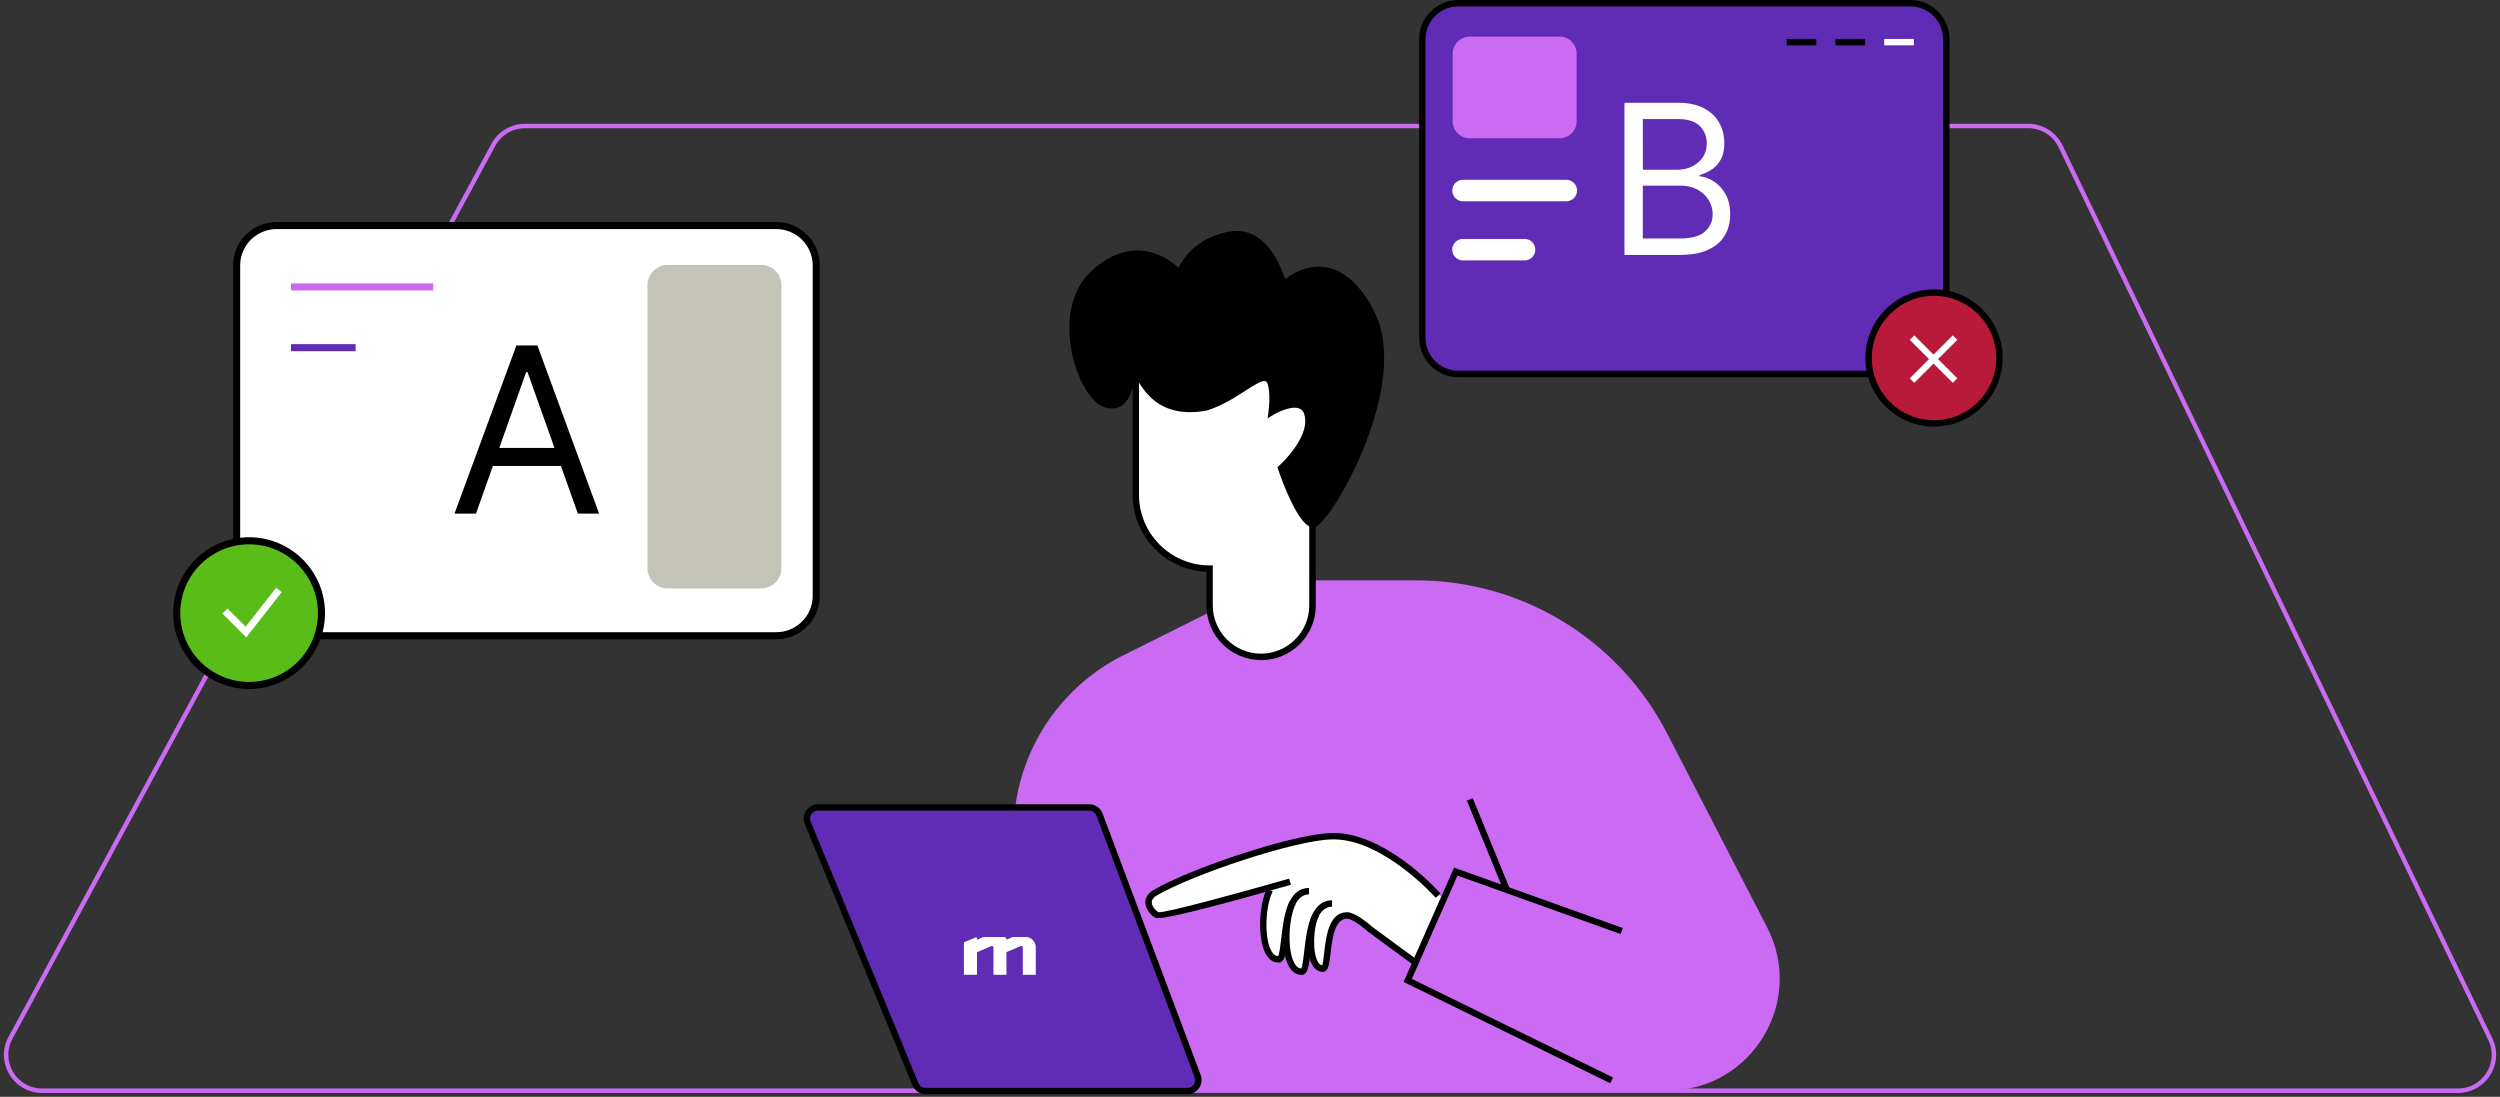 <svg xmlns="http://www.w3.org/2000/svg" width="563" height="247" fill="none"><rect width="100%" height="100%" fill="#333333" stroke="none"/><g clip-path="url(#a)"><path stroke="#CB6BF3" stroke-linecap="round" stroke-linejoin="round" d="M2.37 233.712 111.101 32.629a8.13 8.13 0 0 1 7.135-4.256h338.51a8.11 8.11 0 0 1 7.301 4.585l96.776 201.083c2.59 5.354-1.35 11.586-7.3 11.586H9.504c-6.143 0-10.055-6.534-7.135-11.915"/></g><path fill="#612CB5" d="M430.185.705H328.417c-4.487 0-8.124 3.635-8.124 8.119v67.284c0 4.484 3.637 8.119 8.124 8.119h101.768c4.487 0 8.124-3.635 8.124-8.12V8.825c0-4.484-3.637-8.119-8.124-8.119"/><path fill="#000" d="M430.186 84.947H328.432c-4.883 0-8.844-3.973-8.844-8.839V8.838c0-4.88 3.976-8.838 8.844-8.838h101.754c4.883 0 8.844 3.973 8.844 8.839v67.269c0 4.88-3.976 8.839-8.844 8.839M328.432 1.425c-4.091 0-7.404 3.325-7.404 7.4v67.269c0 4.088 3.328 7.399 7.404 7.399h101.754c4.091 0 7.404-3.326 7.404-7.4V8.84c0-4.089-3.328-7.4-7.404-7.4H328.432z"/><path fill="#CB6BF3" d="M351.22 8.248h-20.238a3.83 3.83 0 0 0-3.832 3.83v15.23a3.83 3.83 0 0 0 3.832 3.829h20.238a3.83 3.83 0 0 0 3.832-3.83v-15.23a3.83 3.83 0 0 0-3.832-3.829"/><path fill="#fff" d="M352.632 40.492H329.57a2.42 2.42 0 1 0 0 4.837h23.062a2.42 2.42 0 1 0 0-4.837M343.226 53.809H329.57a2.42 2.42 0 1 0 0 4.836h13.656a2.42 2.42 0 1 0 0-4.836M365.826 57.379V23.147h11.999c2.377 0 4.336.403 5.892 1.223 1.541.82 2.708 1.915 3.457 3.297.763 1.382 1.138 2.907 1.138 4.577 0 1.469-.26 2.692-.778 3.642-.519.965-1.196 1.713-2.046 2.275a9.4 9.4 0 0 1-2.737 1.252v.317c1.052.058 2.118.432 3.169 1.108s1.945 1.627 2.651 2.88c.72 1.237 1.066 2.763 1.066 4.577s-.389 3.253-1.167 4.635c-.778 1.368-2.017 2.462-3.688 3.268-1.685.806-3.874 1.21-6.582 1.21h-12.374zm4.149-19.16h7.72c1.239 0 2.363-.245 3.386-.75 1.008-.503 1.815-1.194 2.405-2.087.591-.892.879-1.943.879-3.138q0-2.245-1.556-3.843c-1.037-1.051-2.694-1.584-4.969-1.584h-7.865zm0 15.489h8.225c2.708 0 4.638-.533 5.776-1.584 1.138-1.05 1.714-2.332 1.714-3.843a6.1 6.1 0 0 0-.893-3.21c-.591-.98-1.426-1.771-2.521-2.361s-2.377-.893-3.86-.893h-8.456v11.905zM431.008 8.768h-6.684v1.44h6.684z"/><path fill="#000" d="M420.016 8.768h-6.684v1.44h6.684zM409.039 8.768h-6.684v1.44h6.684z"/><path fill="#BA1A39" d="M435.544 95.342c8.139 0 14.736-6.594 14.736-14.727s-6.597-14.726-14.736-14.726-14.735 6.593-14.735 14.726 6.597 14.727 14.735 14.727"/><path fill="#000" d="M435.544 96.06c-8.528 0-15.456-6.924-15.456-15.446s6.928-15.446 15.456-15.446S451 72.092 451 80.614s-6.929 15.446-15.456 15.446m0-29.438c-7.721 0-14.016 6.276-14.016 14.007s6.281 14.006 14.016 14.006 14.015-6.276 14.015-14.007-6.28-14.006-14.015-14.006"/><path fill="#fff" d="m439.77 75.513-9.686 9.68 1.019 1.018 9.686-9.68z"/><path fill="#fff" d="m431.103 75.523-1.019 1.018 9.686 9.68 1.019-1.018zM174.83 50.797H62.262c-4.963 0-8.987 4.02-8.987 8.98v74.425c0 4.96 4.024 8.98 8.987 8.98H174.83c4.963 0 8.986-4.02 8.986-8.98V59.778c0-4.96-4.023-8.981-8.986-8.981"/><path fill="#000" d="M174.829 143.978H62.277c-5.401 0-9.783-4.395-9.783-9.777V59.777c0-5.398 4.398-9.777 9.783-9.777H174.83c5.402 0 9.783 4.395 9.783 9.777v74.408c0 5.398-4.397 9.777-9.783 9.777zM62.277 51.592c-4.525 0-8.19 3.678-8.19 8.185v74.408c0 4.522 3.681 8.185 8.19 8.185H174.83c4.525 0 8.19-3.679 8.19-8.185V59.777c0-4.522-3.68-8.185-8.19-8.185z"/><path fill="#C3C3B7" d="M171.421 59.664h-21.064a4.54 4.54 0 0 0-4.541 4.538v63.772a4.54 4.54 0 0 0 4.541 4.538h21.064a4.54 4.54 0 0 0 4.541-4.538V64.202a4.54 4.54 0 0 0-4.541-4.538"/><path fill="#000" d="M107.177 115.666h-4.827l13.941-37.865h4.732l13.894 37.865h-4.78l-11.344-31.878h-.303l-11.297 31.878zm1.785-14.793h19.375v4.061h-19.375z"/><path fill="#CB6BF3" d="M97.569 63.822H65.527v1.593H97.57z"/><path fill="#612CB5" d="M80.09 77.498H65.527v1.592H80.09z"/><path fill="#59BC19" d="M56.097 154.362c9.002 0 16.3-7.293 16.3-16.29s-7.298-16.289-16.3-16.289-16.3 7.293-16.3 16.289 7.297 16.29 16.3 16.29"/><path fill="#000" d="M56.096 155.157c-9.432 0-17.096-7.659-17.096-17.085s7.664-17.086 17.096-17.086 17.097 7.659 17.097 17.086-7.664 17.085-17.097 17.085m0-32.578c-8.54 0-15.503 6.942-15.503 15.493s6.947 15.493 15.503 15.493S71.6 146.622 71.6 138.072s-6.946-15.493-15.503-15.493"/><path fill="#fff" d="m55.46 143.533-5.37-5.366 1.131-1.13 4.095 4.092 6.867-8.758 1.243.987z"/><path fill="#CB6BF3" d="m252.978 147.576 33.779-16.879h32.183c23.78 0 45.561 13.27 56.452 34.391l22.572 43.764c8.646 16.764-3.539 36.734-22.414 36.734H238.088l-9.107-50.047c-3.553-19.539 6.229-39.092 23.997-47.977z"/><path fill="#fff" d="M325.04 202.383c-7.639-6.916-15.321-12.738-23.162-13.817-14.3.187-41.534 10.553-43.317 13.831.187 1.237.546 3.724 2.589 4.069 4.129-.402 14.113-4.026 24.169-6.01l-.805 7.951c.057 6.283 2.733 9.719 4.661 6.024 2.014 4.745 4.819 6.743 5.87.489 1.884 4.342 3.395 4.557 3.783.561.345-5.234 1.424-9.187 4.733-9.36 6.805 3.637 10.862 7.706 15.149 10.582z"/><path fill="#000" d="M260.704 206.766c-.244 0-.403-.028-.503-.072-1.079-.589-2.244-1.998-2.273-3.45 0-.791.302-1.927 1.856-2.832 8.329-4.86 31.29-12.581 40.109-12.825 12.013-.302 24.011 13.069 24.514 13.644l-1.079.949c-.115-.129-11.753-13.155-23.018-13.155h-.374c-8.459.215-31.391 7.936-39.419 12.623-.762.446-1.151.978-1.136 1.567.014.92.892 1.869 1.525 2.214 1.453.23 18.846-4.529 29.406-7.562l.402 1.38c-12.242 3.508-26.902 7.519-29.981 7.519zM362.618 243.947l-46.54-22.816 11.38-25.75 37.994 13.615-.489 1.352-36.728-13.17-10.287 23.262 45.303 22.213z"/><path fill="#000" d="m331.662 179.743-1.332.544 8.27 20.231 1.331-.544zM287.895 216.759c-.791 0-1.798-.301-2.633-1.567-2.187-3.292-1.798-11.573.087-15.11l1.266.676c-1.655 3.119-2.029 10.84-.159 13.644.403.603.849.905 1.381.92.288-.475.518-2.444.691-3.911.547-4.788 1.309-11.344 6.244-11.444l.028 1.438c-3.683.071-4.359 5.909-4.848 10.179-.359 3.105-.575 4.629-1.525 5.104l-.259.071z"/><path fill="#000" d="M293.088 219.533c-.791 0-1.798-.302-2.632-1.567-2.187-3.293-1.799-11.574.086-15.111l1.266.676c-1.655 3.12-2.014 10.84-.158 13.644.402.604.848.906 1.381.92.287-.474.518-2.444.69-3.91.547-4.788 1.309-11.344 6.244-11.445l.029 1.438c-3.683.072-4.359 5.909-4.848 10.179-.36 3.106-.576 4.63-1.525 5.104l-.259.072z"/><path fill="#fff" d="M255.784 80.418v31.012c0 9.172 7.438 16.62 16.616 16.62v8.295c0 6.398 5.194 11.574 11.581 11.574 6.388 0 11.581-5.19 11.581-11.574V80.418H255.77z"/><path fill="#000" d="M283.995 148.654c-6.791 0-12.301-5.521-12.301-12.293v-7.591c-9.236-.388-16.616-8.022-16.616-17.325v-31.73h41.232v56.661c0 6.786-5.525 12.292-12.301 12.292zm-27.493-67.516v30.293c0 8.756 7.136 15.901 15.897 15.901h.72v9.015c0 5.981 4.877 10.855 10.861 10.855s10.862-4.874 10.862-10.855V81.138h-38.354zM297.879 218.859c-.647 0-1.496-.259-2.186-1.294-1.77-2.66-1.468-9.087.057-11.948l1.266.676c-1.266 2.401-1.553 8.324-.129 10.467.316.474.633.618.877.647.159-.403.331-1.826.446-2.905.418-3.551 1.036-8.928 4.964-9.057.546-.072 2.23.115 5.941 3.335 3.367 2.531 9.941 7.289 10.013 7.333l-.849 1.164s-6.646-4.802-10.07-7.375c-3.539-3.077-4.848-3.034-4.834-3.034-2.834.072-3.352 4.543-3.74 7.807-.259 2.286-.432 3.68-1.266 4.097l-.259.072h-.231z"/><path fill="#612CB5" d="M208.481 245.7h58.884c1.755 0 2.964-1.754 2.359-3.393l-22.083-58.846a2.52 2.52 0 0 0-2.359-1.625H184.24c-1.784 0-3.007 1.811-2.33 3.465l24.241 58.846a2.53 2.53 0 0 0 2.33 1.553"/><path fill="#000" d="M267.365 246.419h-58.884a3.245 3.245 0 0 1-2.992-1.999l-24.241-58.846a3.18 3.18 0 0 1 .302-3.019 3.26 3.26 0 0 1 2.69-1.438h61.042c1.338 0 2.561.848 3.021 2.099l22.083 58.846a3.23 3.23 0 0 1-.374 2.976 3.22 3.22 0 0 1-2.661 1.395zm-83.125-63.864a1.79 1.79 0 0 0-1.496.791 1.76 1.76 0 0 0-.173 1.682l24.242 58.846a1.78 1.78 0 0 0 1.654 1.107h58.884c.604 0 1.136-.288 1.467-.776a1.75 1.75 0 0 0 .202-1.654l-22.084-58.846a1.81 1.81 0 0 0-1.683-1.164h-61.041zM295.707 118.057c-2.877 0-7.208-12.608-7.208-12.608s6.978-6.14 6.086-11.617-8.229-1.021-8.229-1.021.949-7.189-1.281-7.706-7.135 4.672-13.494 6.628c-13.106 2.458-14.645-8.584-16.055-7.49-1.41 1.092-.95 8.237-6.431 6.843s-12.79-21.264-2.144-30.178 18.631.69 18.631.69 2.316-7.117 11.351-8.742c9.034-1.624 12.041 11.258 12.041 11.258s10.833-10.596 19.652 5.995-10.042 47.92-12.919 47.92z"/><path fill="#000" d="M295.708 118.777c-3.151 0-6.834-10.021-7.884-13.098l-.158-.46.359-.316s6.661-5.938 5.856-10.956c-.159-.992-.547-1.61-1.194-1.912-1.698-.79-4.877.733-5.942 1.395l-1.28.776.201-1.48c.403-3.092.201-6.7-.734-6.916-.791-.187-2.604.977-4.503 2.2-2.345 1.509-5.28 3.392-8.617 4.427-10.056 1.898-13.696-3.752-15.451-6.47-.187-.287-.403-.632-.576-.862-.187.388-.388 1.064-.532 1.582-.676 2.343-1.827 6.254-6.316 5.103-2.92-.747-6.042-5.693-7.423-11.76-.892-3.91-2.187-13.644 5.006-19.668 3.496-2.919 7.064-4.241 10.69-3.91 3.97.359 6.862 2.616 8.171 3.867 1.05-2.143 4.143-6.844 11.452-8.166 7.955-1.424 11.538 7.504 12.559 10.696 1.554-1.193 4.963-3.307 9.092-2.674 4.129.647 7.769 3.868 10.819 9.59 6.56 12.335-1.741 32.334-7.683 42.211-1.524 2.531-4.301 6.772-5.869 6.772zm-6.374-13.112c2 5.679 4.949 11.588 6.345 11.674 1.151-.388 5.697-6.686 9.509-15.614 3.237-7.562 7.898-21.68 2.806-31.256-2.82-5.29-6.1-8.267-9.754-8.842-4.805-.748-8.718 2.99-8.762 3.034l-.906.891-.288-1.236c-.029-.115-2.992-12.178-11.221-10.711-8.474 1.524-10.704 7.979-10.79 8.252l-.403 1.222-.834-.992s-3.18-3.752-7.999-4.184c-3.194-.287-6.431.92-9.61 3.58-6.589 5.507-5.352 14.593-4.518 18.245 1.382 6.024 4.316 10.165 6.374 10.682 2.92.734 3.74-1.236 4.575-4.112.345-1.193.618-2.127 1.222-2.602q.367-.28.82-.215c.633.115 1.022.704 1.655 1.71 1.697 2.631 4.877 7.548 13.897 5.852 3.064-.949 5.899-2.775 8.186-4.241 2.446-1.582 4.201-2.718 5.611-2.387 2.172.503 2.186 4.644 1.985 7.131 1.539-.733 4.158-1.682 6.057-.805 1.093.503 1.769 1.51 2.014 2.976.834 5.118-4.489 10.553-5.956 11.933z"/><path fill="#fff" d="M230.939 211.01h-2.849l-1.424.604v-.028a.577.577 0 0 0-.575-.576h-4.618l-1.453.619v-.36c0-.144-.144-.23-.274-.172l-2.561 1.064a.19.19 0 0 0-.115.172v7.189h2.95v-5.09l3.208-1.366a.36.36 0 0 1 .503.331v6.125h2.921v-5.104l3.179-1.352a.36.36 0 0 1 .504.331v6.125h2.92v-6.182a2.345 2.345 0 0 0-2.345-2.344z"/><defs><clipPath id="a"><path fill="#fff" d="M0 27h563v220H0z"/></clipPath></defs></svg>